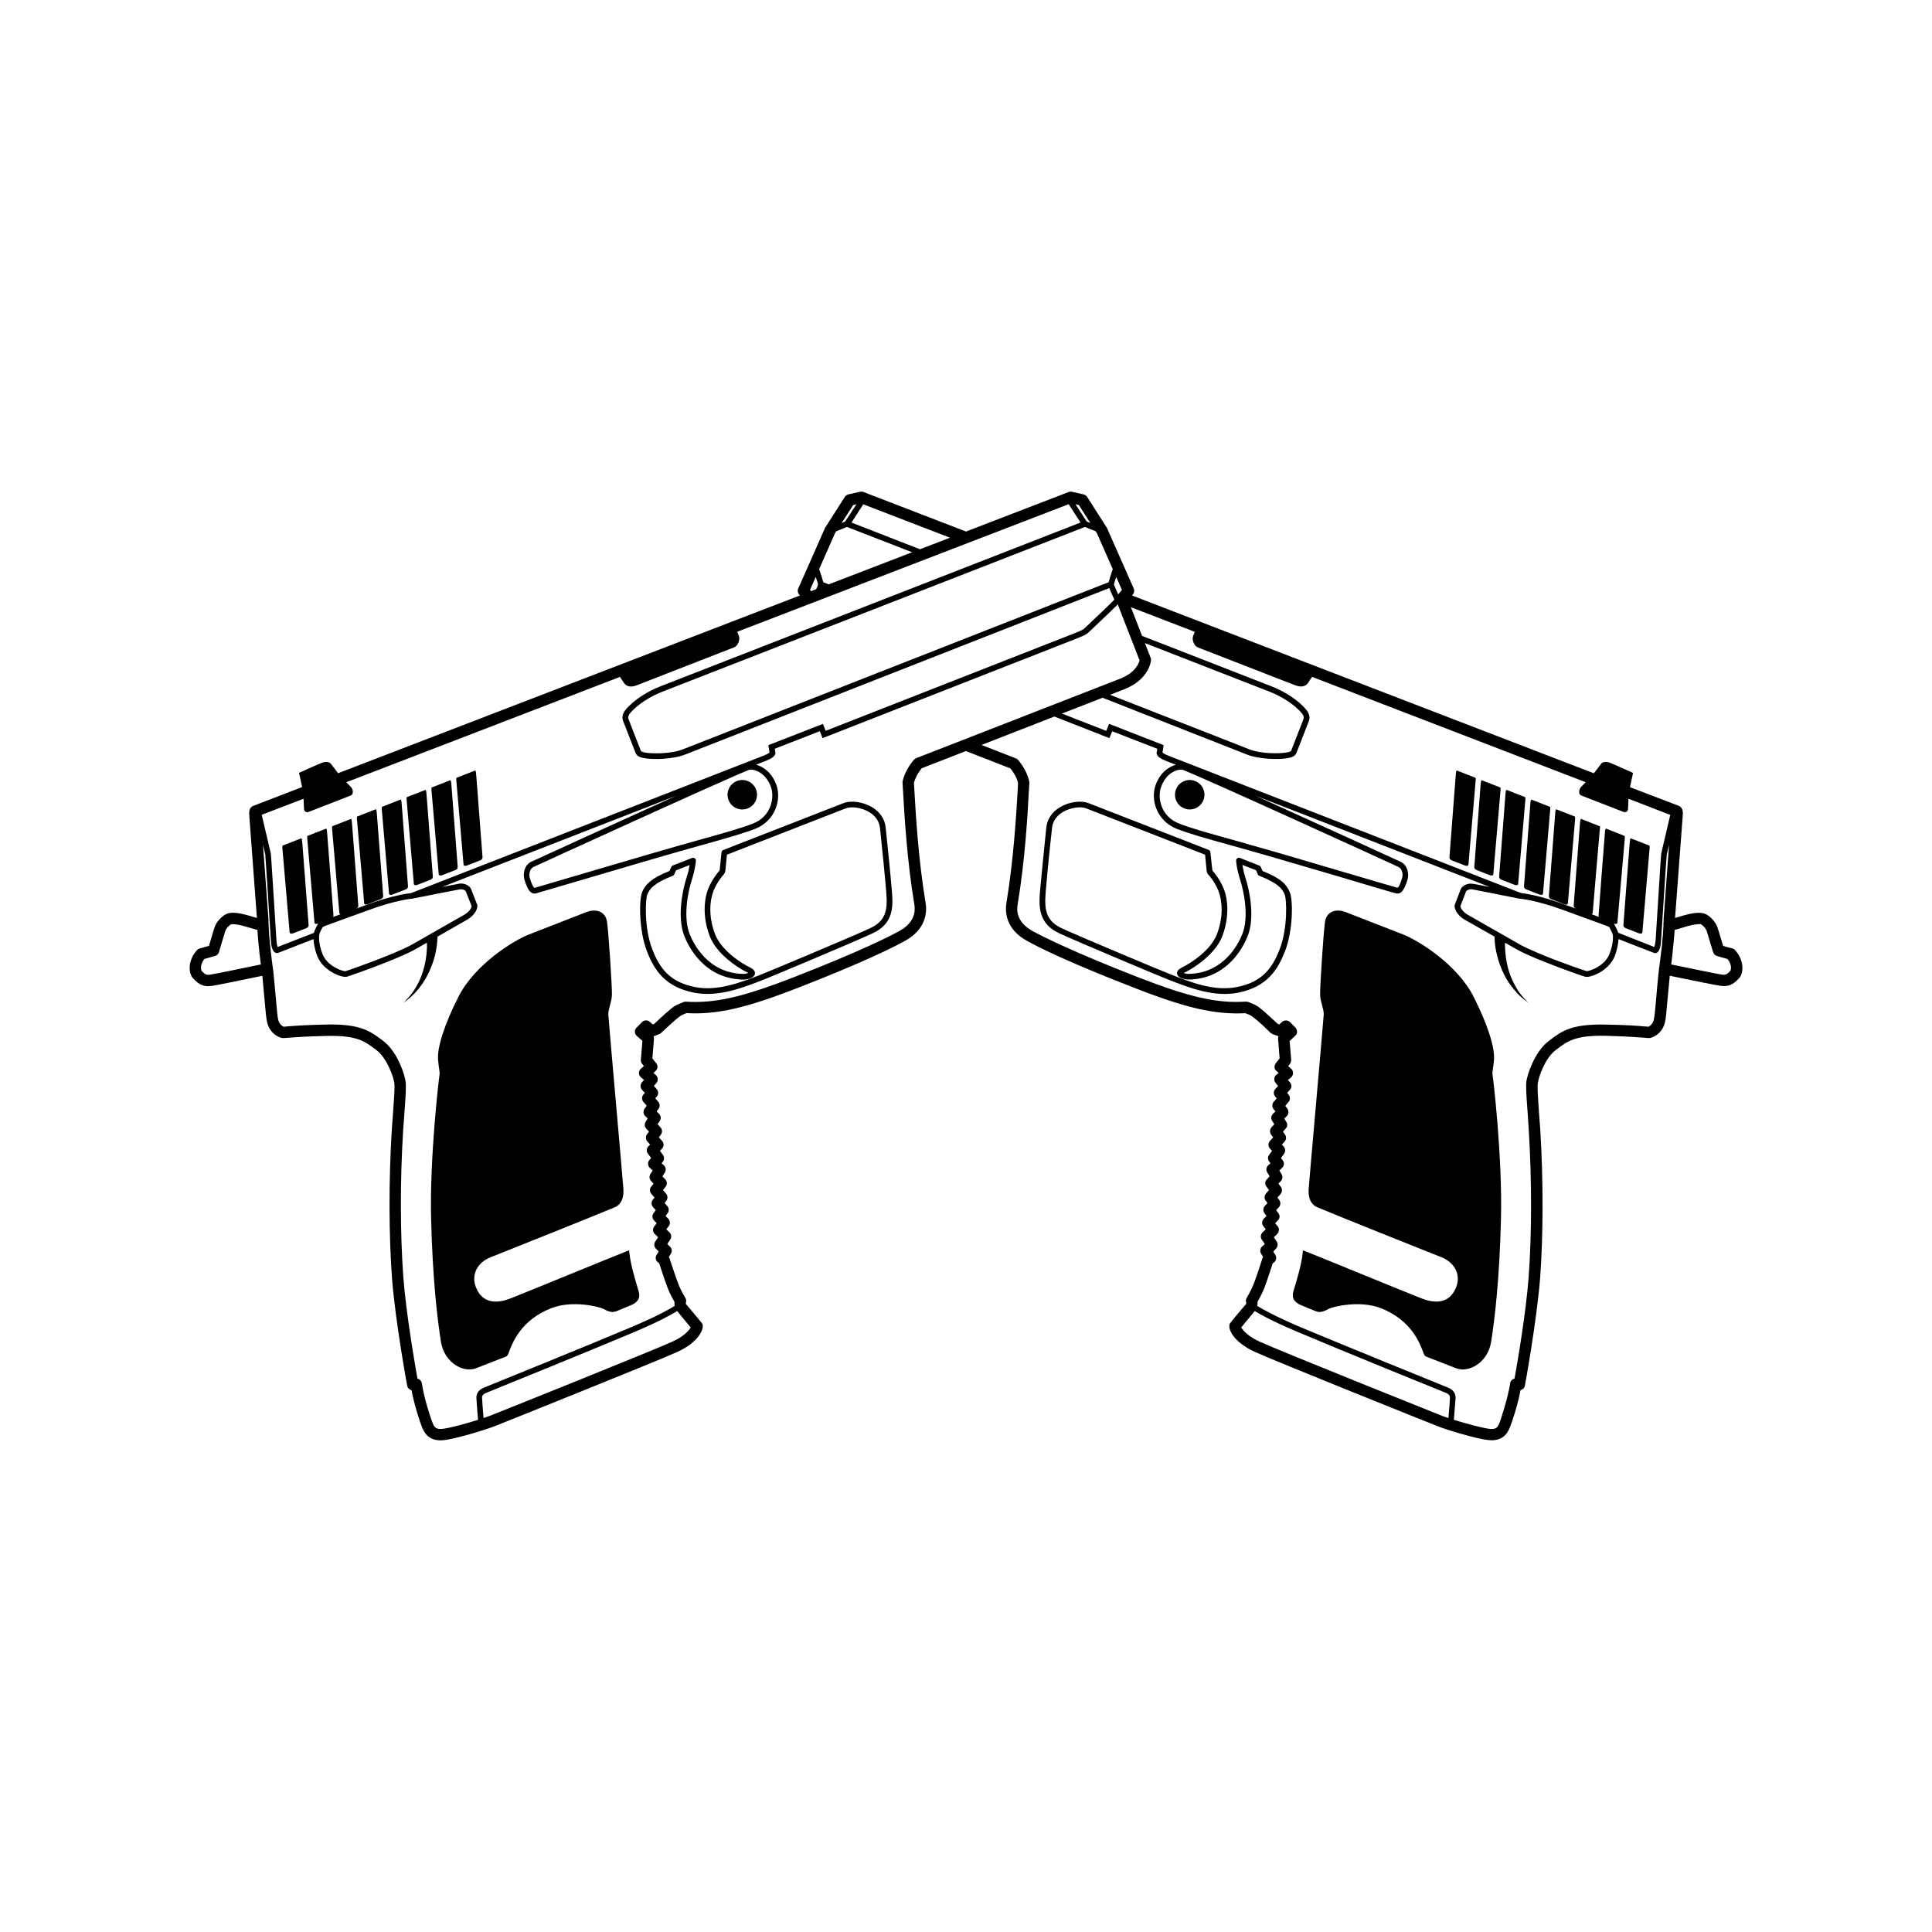 <?xml version="1.0" encoding="UTF-8"?>
<!-- Uploaded to: ICON Repo, www.iconrepo.com, Generator: ICON Repo Mixer Tools -->
<svg fill="#000000" width="800px" height="800px" version="1.1" viewBox="144 144 512 512" xmlns="http://www.w3.org/2000/svg">
 <g>
  <path d="m310.73 475.34-0.926 0.363c-1.996 0.777-8.297 3.356-14.965 6.078-6.606 2.699-13.438 5.488-15.57 6.32-3.164 1.234-7.32 1.711-9.16-3.008-1.273-3.266 0.352-6.523 3.945-7.926 4.008-1.562 27.992-11.18 32.934-13.258 0.918-0.395 2.422-1.543 2.215-4.816-0.078-1.227-0.844-9.93-1.727-20.004-0.938-10.645-1.996-22.711-2.266-26.246-0.035-0.684 0.195-1.543 0.441-2.453 0.227-0.844 0.461-1.711 0.512-2.559 0.109-1.746-0.926-17.328-1.305-19.617-0.188-1.125-0.738-1.977-1.598-2.465-1.039-0.59-2.445-0.59-3.965 0l-15.137 5.902c-4.012 1.562-14.27 7.867-18.621 16.414-3.699 7.254-5.734 13.543-5.445 16.82 0.098 1.098 0.211 1.906 0.301 2.512 0.082 0.582 0.148 1.039 0.113 1.227-0.172 0.852-2.668 21.934-2.258 38.469 0.395 15.727 1.629 26.305 2.59 32.402 0.43 2.812 1.969 5.172 4.223 6.477 1.715 0.992 3.594 1.211 5.152 0.602l7.867-3.066c0.41-0.16 0.543-0.504 0.852-1.336 0.855-2.285 3.129-8.363 11.164-11.496 5.637-2.195 12.75-0.367 13.773 0.176 1.309 0.695 2.262 1.113 3.519 0.621 0.965-0.375 4.246-1.77 4.312-1.801 1.566-0.855 2.019-1.926 1.52-3.578l-0.082-0.27c-0.5-1.641-2.027-6.629-2.305-9.492z"/>
  <path d="m378.7 363.21c-0.234-2.152-1.5-4.027-3.566-5.281-2.359-1.43-5.57-1.883-7.633-1.078l-31.824 12.406c-0.262 0.102-0.449 0.344-0.477 0.625l-0.469 4.684c-0.012 0.094-0.059 0.172-0.102 0.215-0.566 0.637-1.984 2.375-2.93 4.727-1.105 2.762-1.582 7.527 0.41 12.633 1.82 4.672 7.32 8.312 9.973 9.586 0.09 0.043 0.168 0.086 0.23 0.121-0.316 0.121-0.801 0.238-1.219 0.25-9.512-0.094-13.383-8.137-14.344-10.598-1.746-4.477-0.461-11.078 0.574-14.277 0.934-2.891 1.094-5.008 1.102-5.094 0.02-0.258-0.094-0.508-0.305-0.66-0.207-0.152-0.48-0.188-0.723-0.094l-5.09 1.984c-0.188 0.074-0.336 0.215-0.418 0.398l-0.465 1.059c-4.836 1.926-6.359 3.551-7.231 5.531-0.863 1.969-0.926 10.172 1.262 15.777 1.859 4.769 4.652 9.395 12.426 10.938 6.406 1.27 12.836-1.238 18.508-3.449 1.383-0.539 23.508-9.781 28.848-12.262 5.363-2.488 5.484-6.715 5.152-10.828-0.359-4.379-1.164-12.488-1.691-17.312zm-4.098 26.773c-5.324 2.473-27.383 11.688-28.762 12.223-5.481 2.137-11.691 4.559-17.668 3.375-6.668-1.32-9.344-4.953-11.312-10.004-2.16-5.543-1.871-13.297-1.285-14.625 0.602-1.367 1.613-2.871 6.691-4.848 0.188-0.074 0.336-0.215 0.418-0.398l0.465-1.055 3.613-1.406c-0.145 0.852-0.406 2.09-0.871 3.519-1.094 3.387-2.441 10.414-0.543 15.285 1.047 2.688 5.273 11.453 15.758 11.555 0.027 0 2.644-0.098 2.941-1.48 0.145-0.68-0.297-1.27-1.316-1.758-2.465-1.184-7.57-4.539-9.219-8.773-1.828-4.691-1.414-9.031-0.414-11.523 0.855-2.129 2.141-3.707 2.656-4.285 0.273-0.309 0.438-0.68 0.477-1.07l0.422-4.219 31.395-12.242c1.637-0.637 4.344-0.223 6.301 0.965 1.172 0.711 2.617 2.008 2.852 4.156 0.523 4.812 1.328 12.902 1.684 17.273 0.379 4.594-0.195 7.441-4.281 9.336z"/>
  <path d="m267.78 373.36c0.414-0.16 2.977-1.16 3.488-1.359s0.621-0.508 0.602-0.902c-0.02-0.391-1.641-21.348-1.668-21.758s-0.094-1.219-0.309-1.137c-0.215 0.082-4.859 1.895-4.859 1.895-0.098 0.039-0.148 0.211-0.117 0.578 0.031 0.367 1.898 22.008 1.926 22.418 0.023 0.414 0.527 0.426 0.938 0.266z"/>
  <path d="m261.2 375.93c0.414-0.16 2.973-1.16 3.488-1.359 0.512-0.199 0.621-0.508 0.602-0.898-0.02-0.391-1.641-21.348-1.668-21.758s-0.094-1.219-0.309-1.137c-0.215 0.082-4.859 1.895-4.859 1.895-0.098 0.039-0.148 0.211-0.117 0.578 0.031 0.367 1.898 22.008 1.926 22.418 0.023 0.41 0.523 0.422 0.938 0.262z"/>
  <path d="m254.61 378.49c0.414-0.16 2.977-1.16 3.488-1.359 0.512-0.199 0.621-0.508 0.602-0.898s-1.641-21.348-1.668-21.758c-0.027-0.41-0.094-1.219-0.309-1.137-0.215 0.082-4.859 1.895-4.859 1.895-0.098 0.039-0.148 0.211-0.117 0.578s1.898 22.008 1.926 22.418c0.023 0.41 0.523 0.426 0.938 0.262z"/>
  <path d="m248.03 381.06c0.414-0.16 2.973-1.16 3.488-1.359 0.512-0.199 0.621-0.508 0.602-0.902-0.02-0.391-1.641-21.348-1.668-21.758-0.027-0.41-0.094-1.219-0.309-1.137-0.215 0.082-4.859 1.895-4.859 1.895-0.098 0.039-0.148 0.211-0.117 0.578s1.898 22.008 1.926 22.418c0.023 0.414 0.523 0.43 0.938 0.266z"/>
  <path d="m241.45 383.63c0.414-0.16 2.977-1.16 3.488-1.359 0.512-0.199 0.621-0.508 0.602-0.902-0.02-0.391-1.641-21.348-1.668-21.758-0.027-0.41-0.094-1.219-0.309-1.137-0.215 0.082-4.859 1.895-4.859 1.895-0.098 0.039-0.148 0.211-0.117 0.578 0.031 0.371 1.898 22.008 1.926 22.418 0.023 0.41 0.523 0.426 0.938 0.266z"/>
  <path d="m221.69 391.33c0.414-0.16 2.973-1.16 3.488-1.359 0.512-0.199 0.621-0.508 0.602-0.898-0.02-0.391-1.641-21.348-1.668-21.758-0.027-0.41-0.094-1.219-0.309-1.137-0.215 0.082-4.859 1.895-4.859 1.895-0.098 0.039-0.148 0.211-0.117 0.578 0.031 0.367 1.898 22.008 1.926 22.418 0.023 0.41 0.523 0.422 0.938 0.262z"/>
  <path d="m342.13 358.25c2.008-0.781 3-3.043 2.219-5.055-0.781-2.008-3.043-3-5.055-2.219-2.008 0.781-3 3.047-2.219 5.055 0.785 2.008 3.047 3 5.055 2.219z"/>
  <path d="m603.07 395.33c-1.16-0.301-1.965-0.504-2.418-0.656-0.402-1.309-1.16-3.879-1.461-4.785-0.504-1.613-2.117-3.273-3.375-3.727-1.359-0.555-3.676-0.102-5.34 0.352-0.754 0.25-1.715 0.504-2.57 0.754 0.25-3.375 1.914-25.543 2.016-26.902 0.102-0.906 0.203-2.316-1.059-2.82l-12.898-4.938 0.805-3.777s-4.785-2.168-6.047-2.672c-1.258-0.504-2.168-0.102-2.367 0.203-0.152 0.203-1.16 1.512-1.965 2.57l-122.39-47.121 0.23-0.277c0.367-0.441 0.449-1.051 0.219-1.574l-7.098-16.055-5.242-8.215c-0.211-0.336-0.551-0.57-0.934-0.66l-3.09-0.703c-0.293-0.066-0.598-0.043-0.879 0.062l-27.203 10.473-27.23-10.496c-0.25-0.102-0.555-0.102-0.855-0.051l-3.125 0.707c-0.352 0.102-0.707 0.352-0.906 0.656l-5.238 8.211-7.106 16.07c-0.25 0.504-0.152 1.109 0.203 1.562l0.238 0.285-122.39 47.113c-0.785-1.031-1.789-2.348-1.934-2.543-0.242-0.324-1.113-0.707-2.371-0.219-1.254 0.488-6.043 2.66-6.043 2.66l0.816 3.769-12.941 4.981c-1.238 0.48-1.121 1.875-1.043 2.793 0.113 1.379 1.754 23.543 2.004 26.91-0.828-0.234-1.809-0.52-2.539-0.734-1.695-0.477-4-0.934-5.371-0.398-1.23 0.48-2.875 2.117-3.352 3.742-0.305 0.93-1.059 3.481-1.441 4.789-0.5 0.141-1.285 0.359-2.449 0.68-0.277 0.078-0.527 0.23-0.719 0.441-2.664 2.945-2.137 6.32-1.086 7.43 1.703 1.844 2.879 2.324 5.023 2.051 1.184-0.156 6.863-1.324 12.27-2.445l1.105-0.227c0.184 1.93 0.602 6.461 0.785 8.523 0.238 2.734 0.402 3.777 0.738 4.633 0.805 2.062 2.449 3.074 3.742 3.336 0.195 0.023 0.668 0.008 1.531-0.062 1.512-0.125 4.66-0.379 10.426-0.496 7.883-0.133 9.82 1.336 13.047 3.781 2.781 2.137 4.5 7.125 4.711 8.727 0.137 1.207-0.02 3.332-0.391 8.461l-0.289 3.996c-0.816 13.305-0.793 27.633 0.066 39.309 0.871 11.324 3.981 28.242 4.012 28.41 0.113 0.609 0.578 1.066 1.148 1.195 0.73 3.852 2.184 8.258 2.668 9.496 0.52 1.336 1.602 4.109 5.672 3.773 3.227-0.273 11.461-2.848 13.59-3.68 1.855-0.723 43.172-17.281 48.547-19.738 5.617-2.57 7.113-6.086 6.637-7.309-0.109-0.277-0.109-0.277-1.488-1.93-0.898-1.078-2.773-3.32-2.938-3.5-0.008-0.066 0.016-0.234 0.043-0.328 0.133-0.422 0.07-0.879-0.164-1.254-0.012-0.016-1.129-1.805-1.82-3.582-0.742-1.902-2.367-6.891-2.387-6.941-0.039-0.117-0.09-0.23-0.156-0.336l0.523-0.801c0.395-0.602 0.305-1.398-0.207-1.902l-0.727-0.711 0.777-1.16c0.406-0.609 0.32-1.426-0.215-1.93l-0.828-0.789 0.641-0.844c0.453-0.598 0.398-1.434-0.125-1.965l-0.715-0.727 0.547-0.746c0.422-0.574 0.383-1.363-0.09-1.895l-0.707-0.797 0.445-0.582c0.43-0.562 0.41-1.348-0.047-1.891l-0.824-0.977 0.684-0.859c0.473-0.594 0.43-1.445-0.098-1.988l-0.746-0.77 0.641-1.008c0.391-0.617 0.285-1.426-0.258-1.918l-0.602-0.551 0.293-0.348c0.453-0.535 0.477-1.309 0.062-1.871l-0.797-1.078 0.535-0.543c0.555-0.566 0.578-1.465 0.051-2.059l-0.859-0.961 0.535-0.727c0.426-0.578 0.383-1.379-0.102-1.906l-0.77-0.844 0.574-0.867c0.398-0.602 0.312-1.398-0.199-1.902l-0.629-0.621 0.504-0.699c0.41-0.566 0.375-1.344-0.086-1.871l-0.789-0.906 0.391-0.441c0.512-0.578 0.504-1.449-0.016-2.019l-0.75-0.816 0.668-0.77c0.266-0.305 0.398-0.703 0.367-1.105s-0.223-0.777-0.535-1.035l-0.629-0.531 0.574-0.5c0.613-0.535 0.695-1.457 0.184-2.086l-1.016-1.258 0.418-5.168c0.02-0.242-0.02-0.48-0.109-0.699 0.016-0.004 0.031-0.012 0.047-0.016l1.496-0.582c0.18-0.07 0.348-0.176 0.488-0.309 0 0 2.363-2.234 3.25-3 1.801-1.551 1.906-1.641 3.453-2.246 8.082 0.445 15.676-1.297 29.809-6.809 17.023-6.637 24.871-10.551 28.039-12.297 5.719-3.152 5.91-7.691 5.516-10.125-1.938-11.488-2.629-23.734-2.961-29.617l-0.129-2.156c0.422-1.746 1.578-3.293 2.055-3.879l11.715-4.566 11.75 4.582c0.504 0.555 1.664 2.117 2.066 3.879l-0.102 2.117c-0.352 5.894-1.059 18.137-2.973 29.625-0.402 2.469-0.203 7.004 5.492 10.125 3.176 1.762 11.035 5.691 28.062 12.293 14.105 5.543 21.715 7.254 29.773 6.852 1.562 0.605 1.664 0.656 3.477 2.215 0.906 0.754 3.223 3.023 3.223 3.023 0.152 0.102 0.352 0.203 0.504 0.301l1.512 0.555 0.051 0.051c-0.102 0.203-0.152 0.453-0.102 0.707l0.402 5.137-1.008 1.258c-0.504 0.656-0.453 1.562 0.152 2.066l0.605 0.504-0.656 0.555c-0.301 0.25-0.504 0.605-0.504 1.008-0.051 0.402 0.102 0.805 0.352 1.109l0.656 0.805-0.754 0.805c-0.504 0.555-0.504 1.41 0 2.016l0.402 0.453-0.805 0.906c-0.453 0.504-0.504 1.309-0.102 1.863l0.555 0.707-0.656 0.605c-0.504 0.504-0.605 1.309-0.203 1.914l0.555 0.855-0.754 0.855c-0.453 0.504-0.504 1.309-0.102 1.914l0.555 0.707-0.855 0.957c-0.555 0.605-0.504 1.512 0.051 2.066l0.504 0.555-0.754 1.059c-0.453 0.555-0.402 1.359 0.051 1.863l0.301 0.352-0.605 0.555c-0.555 0.504-0.656 1.309-0.25 1.914l0.605 1.008-0.707 0.805c-0.555 0.504-0.605 1.359-0.102 1.965l0.656 0.855-0.805 0.957c-0.453 0.555-0.504 1.359-0.051 1.914l0.453 0.605-0.707 0.754c-0.504 0.555-0.504 1.359-0.102 1.914l0.555 0.754-0.707 0.707c-0.555 0.555-0.605 1.359-0.152 1.965l0.656 0.855-0.855 0.812c-0.504 0.504-0.605 1.309-0.203 1.914l0.805 1.16-0.754 0.707c-0.504 0.504-0.605 1.309-0.203 1.914l0.504 0.805c-0.051 0.102-0.102 0.203-0.152 0.301 0 0.051-1.613 5.039-2.367 6.953-0.707 1.762-1.812 3.578-1.812 3.578-0.25 0.402-0.301 0.855-0.152 1.258 0 0.102 0.051 0.25 0 0.352-0.152 0.152-2.016 2.418-2.922 3.477-1.359 1.664-1.359 1.664-1.461 1.914-0.504 1.258 1.008 4.734 6.602 7.305 5.391 2.469 46.703 19.043 48.566 19.75 2.117 0.855 10.379 3.426 13.602 3.676 4.082 0.352 5.141-2.418 5.644-3.777 0.504-1.211 1.965-5.644 2.672-9.473 0.605-0.152 1.059-0.605 1.16-1.211 0.051-0.152 3.125-17.078 4.031-28.414 0.855-11.688 0.855-25.996 0.051-39.297l-0.301-3.981c-0.352-5.141-0.504-7.254-0.352-8.465 0.203-1.613 1.914-6.602 4.688-8.715 3.223-2.469 5.188-3.93 13.047-3.828 5.793 0.152 8.918 0.402 10.43 0.504 0.855 0.102 1.309 0.102 1.512 0.102 1.309-0.301 2.973-1.309 3.777-3.375 0.301-0.855 0.504-1.863 0.707-4.637 0.203-2.066 0.605-6.551 0.805-8.516l1.109 0.25c5.391 1.109 11.082 2.266 12.242 2.418 2.168 0.301 3.324-0.203 5.039-2.016 1.059-1.109 1.562-4.484-1.109-7.457-0.156-0.191-0.41-0.344-0.711-0.445zm-163.27-98.453 1.52 3.445-0.992 1.195c-0.102-0.238-0.203-0.473-0.348-0.797-0.297-0.672-0.746-1.684-0.789-1.805 0.027-0.195 0.277-1.008 0.609-2.039zm-5.094-11.551 4.184 9.488c-0.473 1.41-0.898 2.742-1.086 3.477-6.633 2.606-109.37 42.941-112.74 44.258-3.555 1.387-8.477 1.113-9.602 0.961-1.496-0.199-1.594-0.449-1.637-0.559l-3.285-8.43c-0.113-0.285-0.156-0.68 0.328-1.375 2.211-2.676 5.863-4.746 8.543-5.789l112.12-43.715c0.449 0.207 1.266 0.543 2.828 1.145zm-4.801-7.496 3.062 4.781c-0.441-0.18-0.816-0.336-0.984-0.414-0.348-0.504-1.699-2.59-2.977-4.57zm-57.133-0.188 22.98 8.855-7.949 3.062-18.156-7.078c0.457-0.711 1.363-2.121 3.125-4.84zm-2.668 0.199 0.855-0.203c-1.258 1.965-2.621 4.031-2.973 4.535-0.152 0.102-0.504 0.254-0.957 0.453zm-4.836 7.508 0.352-0.555c1.562-0.605 2.367-0.957 2.82-1.16l17.281 6.723-22.094 8.504c-0.648-0.258-1.145-0.457-1.438-0.562-0.203-0.754-0.605-2.066-1.109-3.477zm-5.09 11.539c0.352 1.008 0.605 1.812 0.605 2.016 0 0.113-0.246 0.688-0.496 1.246l-1.328 0.512-0.289-0.348zm-162.77 104.39v-0.004l0.004 0.004h-0.004zm14.383-1.41c-3.238 0.672-10.82 2.246-12.043 2.41-0.965 0.121-1.242 0.156-2.356-1.039-0.094-0.242-0.477-1.516 0.773-3.109 2.188-0.598 2.856-0.805 2.856-0.805 0.512-0.152 0.867-0.531 1.012-1.02 0 0 1.234-4.238 1.66-5.535 0.242-0.824 1.23-1.695 1.562-1.82 0.207-0.066 1.289-0.121 3.453 0.488 1.695 0.492 2.785 0.809 3.504 1.004 0.055 0.941 0.141 1.98 0.238 3.062 0.016 0.156 0.027 0.309 0.043 0.465 0.164 1.738 0.371 3.613 0.633 5.625zm1.562-39.934 11.094-4.269c0.043 1.031 0.094 2.258 0.117 2.688 0.039 0.785 0.703 1.02 1.23 0.812s10.312-4.019 11.137-4.344c0.828-0.32 0.598-1.488 0.293-1.98-0.152-0.246-0.832-0.922-1.465-1.531l72.535-27.922c0.375 0.566 0.777 1.172 0.977 1.48 0.438 0.668 1.379 1.555 3.461 0.746 2.082-0.812 24.754-9.652 25.812-10.062 1.059-0.414 1.637-2.047 1.266-3.008-0.129-0.332-0.285-0.73-0.438-1.117l87.836-33.812c1.762 2.738 2.672 4.133 3.152 4.859l-111.5 43.473c-2.856 1.113-6.762 3.336-9.191 6.281-0.711 1.012-0.887 1.941-0.535 2.836l3.285 8.43c0.387 0.988 1.375 1.309 2.844 1.504 1.859 0.25 6.84 0.316 10.348-1.051 3.328-1.297 103.05-40.453 112.36-44.105 0.141 0.355 0.332 0.805 0.633 1.484 0.238 0.539 0.582 1.316 0.707 1.578-0.797 0.895-4.32 4.215-6.082 5.875-0.883 0.832-1.551 1.461-1.727 1.641-0.523 0.531-1.137 0.777-4.738 2.184-3.414 1.332-57.164 22.406-63.953 25.07l-0.719-1.84-14.457 5.637 0.078 0.59s0.121 0.887 0.215 1.371c-0.152 0.137-0.598 0.445-1.777 0.906l-93.234 36.352c-0.746 0.07-4.875 0.559-11.66 3.062-1.008 0.371-1.93 0.707-2.844 1.039 0.434-0.199 0.559-0.484 0.539-0.855-0.02-0.391-1.641-21.348-1.668-21.758s-0.094-1.219-0.309-1.137-4.859 1.895-4.859 1.895c-0.098 0.039-0.148 0.211-0.117 0.578 0.031 0.367 1.898 22.008 1.926 22.418 0.012 0.215 0.164 0.316 0.359 0.344-0.773 0.277-1.434 0.516-2.016 0.727 0.082-0.148 0.105-0.312 0.098-0.5-0.02-0.391-1.641-21.348-1.668-21.758-0.027-0.41-0.094-1.219-0.309-1.137-0.215 0.082-4.859 1.895-4.859 1.895-0.098 0.039-0.148 0.211-0.117 0.578 0.031 0.367 1.898 22.008 1.926 22.418 0.027 0.41 0.527 0.422 0.941 0.262 0.004 0 0.016-0.008 0.023-0.008-0.023 0.039-0.043 0.078-0.062 0.121-0.027 0.062-0.086 0.164-0.156 0.297-0.273 0.512-0.699 1.301-0.898 2.047l-9.613 3.746c-0.109-0.285-0.25-0.848-0.312-1.801-1.43-22.855-1.477-22.984-1.52-23.078-0.09-0.324-1.375-5.816-2.383-10.148zm134.89-7.578c1.145 2.934 0.16 8-4.668 9.883-3.144 1.227-7.34 2.402-13.684 4.18-3.715 1.039-8.18 2.289-13.637 3.887-9.352 2.734-18.754 5.508-24.613 7.234-3.445 1.016-5.664 1.668-5.918 1.742-0.305 0.086-0.828-0.957-1.352-2.68-0.258-1.02 0.086-2.406 1.004-2.848 0.383-0.184 50.852-23.285 57.043-25.699 0.992-0.391 4.281 0.348 5.824 4.301zm-95.008 29.805c3.324-0.66 12.09-2.402 12.742-2.496 0.551-0.078 1.332 0.223 1.465 0.562l1.547 3.926c0 0.176-0.355 1.34-1.941 2.254-1.887 1.086-13.594 7.773-14.293 8.148-0.102 0.055-2.512 1.328-7.481 3.266-4.332 1.688-9.094 3.394-9.742 3.559-0.703 0.055-4.805-1.312-6.059-4.531-1.141-2.926-0.898-4.894-0.891-4.965l0.004-0.047c0.062-0.566 0.57-1.512 0.816-1.965 0.043-0.078 0.078-0.145 0.113-0.207 0.578-0.297 2.863-1.117 5.484-2.055 1.906-0.684 4.199-1.508 6.773-2.457 7.144-2.637 11.328-2.981 11.367-2.981l0.055-0.02c0.016 0 0.027 0.012 0.039 0.008zm73.113 112.79c0.262 0.316 0.5 0.602 0.695 0.832-0.43 0.754-1.637 2.293-4.785 3.734-5.34 2.441-46.539 18.949-48.387 19.672-0.398 0.156-1.023 0.371-1.723 0.605-0.152-1.855-0.379-4.641-0.402-5.367-0.012-0.402 0.098-0.914 1.09-1.301 0.84-0.328 29.207-11.863 39.137-16.066 6.457-2.734 9.859-4.609 11.5-5.625 0.445 0.586 1.266 1.59 2.875 3.516zm60.461-150.03c-0.215 0.082-0.406 0.215-0.562 0.383-0.098 0.105-2.379 2.613-3.035 5.734-0.027 0.133-0.039 0.27-0.027 0.406l0.141 2.356c0.336 5.938 1.031 18.297 2.996 29.941 0.328 2.004-0.102 4.844-3.996 6.992-2.496 1.375-10.188 5.309-27.676 12.129-13.867 5.406-21.148 7.066-28.859 6.59-0.219-0.016-0.438 0.02-0.641 0.102-2.258 0.879-2.387 0.961-4.629 2.887-0.754 0.648-2.527 2.312-3.141 2.891l-0.379 0.148-0.809-0.699c-0.602-0.523-1.508-0.484-2.059 0.082l-1.449 1.473c-0.289 0.297-0.445 0.695-0.434 1.109 0.016 0.414 0.199 0.805 0.508 1.078l1.488 1.316-0.406 5.019c-0.031 0.387 0.086 0.77 0.332 1.07l0.477 0.59-0.805 0.699c-0.332 0.289-0.523 0.711-0.52 1.148 0.004 0.441 0.199 0.859 0.539 1.141l0.809 0.68-0.543 0.629c-0.504 0.578-0.492 1.441 0.027 2.008l0.738 0.805-0.367 0.414c-0.504 0.566-0.508 1.418-0.012 1.988l0.871 1.004-0.562 0.777c-0.434 0.602-0.367 1.434 0.164 1.953l0.668 0.66-0.539 0.816c-0.383 0.574-0.32 1.336 0.145 1.848l0.727 0.797-0.523 0.715c-0.422 0.574-0.383 1.363 0.09 1.895l0.73 0.82-0.445 0.457c-0.52 0.527-0.578 1.355-0.137 1.953l0.852 1.152-0.461 0.543c-0.523 0.617-0.465 1.539 0.133 2.086l0.738 0.68-0.598 0.945c-0.371 0.586-0.293 1.355 0.191 1.855l0.648 0.672-0.629 0.793c-0.449 0.562-0.434 1.363 0.031 1.914l0.84 0.992-0.465 0.609c-0.438 0.574-0.41 1.379 0.07 1.918l0.727 0.812-0.582 0.793c-0.438 0.594-0.379 1.418 0.137 1.945l0.699 0.715-0.664 0.883c-0.465 0.613-0.395 1.473 0.164 2.004l0.883 0.84-0.766 1.145c-0.402 0.602-0.32 1.406 0.195 1.918l0.734 0.719-0.559 0.855c-0.43 0.656-0.281 1.535 0.34 2.016l0.328 0.254c0.422 1.285 1.652 5 2.297 6.66 0.562 1.438 1.332 2.832 1.762 3.566-0.039 0.309-0.016 0.68 0.055 1.059-1.484 0.93-4.801 2.797-11.41 5.598-9.922 4.199-38.258 15.727-39.094 16.051-1.746 0.68-2.078 1.875-2.047 2.754 0.027 0.812 0.281 3.953 0.434 5.793-3.234 1.016-7.637 2.242-9.547 2.402-1.828 0.148-2.121-0.609-2.613-1.867-0.438-1.121-2.16-6.312-2.723-10.191-0.09-0.641-0.574-1.129-1.172-1.258-0.742-4.168-3.016-17.438-3.734-26.785-0.852-11.543-0.875-25.723-0.066-38.883l0.289-3.977c0.398-5.484 0.547-7.539 0.375-9.051-0.246-1.855-2.09-7.848-5.898-10.77-3.473-2.633-5.981-4.535-14.91-4.383-5.859 0.121-9.07 0.383-10.609 0.508-0.516 0.039-0.828 0.078-0.809 0.094-0.008 0-0.926-0.211-1.414-1.457-0.203-0.52-0.344-1.512-0.543-3.801-0.227-2.578-0.824-9.039-0.898-9.605-0.004-0.047-0.016-0.105-0.027-0.164-0.129-0.91-0.242-1.766-0.344-2.578-0.023-0.176-0.039-0.328-0.059-0.5-0.074-0.609-0.148-1.207-0.211-1.762-0.027-0.238-0.051-0.453-0.074-0.684-0.051-0.461-0.098-0.918-0.141-1.336-0.023-0.223-0.039-0.422-0.059-0.633-0.035-0.391-0.07-0.773-0.102-1.129-0.016-0.191-0.031-0.371-0.043-0.551-0.027-0.34-0.051-0.668-0.07-0.973-0.012-0.156-0.02-0.305-0.027-0.453-0.016-0.293-0.035-0.57-0.047-0.828-0.008-0.129-0.012-0.254-0.016-0.371-0.012-0.223-0.02-0.434-0.023-0.629-0.004-0.148-0.012-0.297-0.012-0.43-0.004-0.094-0.004-0.18-0.004-0.266s0-0.168-0.004-0.27v-0.008-0.07s-0.855-11.582-1.461-19.734c0.527 2.238 0.609 2.547 0.613 2.547 0.082 0.738 0.926 14.02 1.477 22.824 0.113 1.715 0.473 2.777 1.074 3.16 0.281 0.18 0.609 0.215 0.91 0.098l9.328-3.637c0.039 1.012 0.246 2.578 1.008 4.527 1.539 3.953 6.543 5.766 7.789 5.453 0.824-0.207 5.805-2.004 9.965-3.625 4.035-1.574 6.703-2.84 7.641-3.34 0.246-0.133 1.727-0.969 3.644-2.062 0.047 0.922 0.008 1.875-0.113 3.066-0.164 1.574-0.492 3.141-0.98 4.664-0.473 1.531-1.152 3.004-2.012 4.383-0.816 1.414-1.926 2.633-3.082 3.82 1.316-0.992 2.633-2.059 3.691-3.375 1.098-1.281 2.047-2.715 2.797-4.254 0.766-1.531 1.375-3.152 1.809-4.828 0.367-1.461 0.664-3.285 0.691-5.074 3.332-1.898 6.894-3.938 7.887-4.512 2.113-1.219 2.949-3.148 2.621-3.996l-1.574-4.039c-0.43-1.102-1.941-1.668-3.082-1.508-0.324 0.047-2.309 0.43-4.617 0.883l62.078-24.18c-16.707 7.531-38.25 17.395-38.5 17.516-1.656 0.797-2.223 2.949-1.805 4.609 0.797 2.633 1.613 4.172 3.207 3.727 0.254-0.07 2.484-0.727 5.941-1.746 5.856-1.727 15.254-4.496 24.609-7.231 5.453-1.594 9.91-2.844 13.621-3.883 6.387-1.789 10.609-2.973 13.824-4.227 5.262-2.051 7.106-7.777 5.523-11.836-1.219-3.133-3.434-4.66-5.312-5.152l2.367-0.922c1.52-0.594 3.035-1.352 2.734-2.473-0.039-0.145-0.094-0.504-0.141-0.824l11.945-4.656 0.719 1.844 0.703-0.277s61.012-23.922 64.656-25.344c3.809-1.484 4.496-1.754 5.262-2.523 0.172-0.176 0.828-0.789 1.691-1.605 3.562-3.359 5.176-4.91 5.918-5.699l5.785 14.836c-0.211 0.848-1.156 3.301-5.16 4.859zm62.117-26.613-1.516-3.887 33.18 12.938c2.672 1.059 6.348 3.125 8.516 5.793 0.504 0.707 0.453 1.059 0.352 1.359l-3.273 8.414c-0.051 0.102-0.152 0.352-1.664 0.555-1.109 0.152-6.047 0.453-9.57-0.957-1.262-0.484-17.219-6.773-36.762-14.395l3.715-1.449c6.644-2.59 7.109-7.496 7.125-7.703 0.016-0.227-0.02-0.457-0.102-0.668zm78.922 201.5c-0.707-0.25-1.309-0.453-1.715-0.605-1.863-0.754-43.074-17.23-48.418-19.699-3.125-1.461-4.332-2.973-4.785-3.727 0.203-0.25 0.453-0.504 0.707-0.855 1.613-1.914 2.418-2.922 2.871-3.477 1.664 1.008 5.039 2.871 11.539 5.594 9.926 4.231 38.289 15.77 39.094 16.07 1.008 0.402 1.109 0.906 1.109 1.309 0 0.707-0.25 3.527-0.402 5.391zm57.031-132.2v0.605c0 0.152-0.051 0.301-0.051 0.453v0.957c-0.051 0.301-0.051 0.555-0.051 0.855-0.051 0.152-0.051 0.301-0.051 0.453 0 0.301-0.051 0.656-0.051 0.957-0.051 0.203-0.051 0.352-0.051 0.555-0.051 0.352-0.102 0.754-0.102 1.16-0.051 0.203-0.051 0.402-0.051 0.605-0.051 0.402-0.102 0.906-0.152 1.359-0.051 0.203-0.051 0.402-0.102 0.656-0.051 0.555-0.102 1.16-0.203 1.762 0 0.203-0.051 0.352-0.051 0.504-0.102 0.805-0.203 1.664-0.352 2.57v0.203c-0.102 0.555-0.707 7.004-0.906 9.574-0.203 2.316-0.352 3.273-0.555 3.828-0.504 1.211-1.41 1.461-1.41 1.461 0-0.051-0.301-0.102-0.805-0.102-1.562-0.152-4.734-0.402-10.629-0.504-8.918-0.152-11.438 1.715-14.914 4.383-3.777 2.922-5.644 8.918-5.894 10.73-0.152 1.512 0 3.578 0.402 9.07l0.25 3.981c0.805 13.148 0.805 27.355-0.051 38.895-0.707 9.32-2.973 22.621-3.727 26.754-0.605 0.152-1.109 0.656-1.16 1.258-0.605 3.879-2.316 9.07-2.723 10.227-0.504 1.258-0.805 2.016-2.621 1.863-1.914-0.203-6.348-1.41-9.574-2.418 0.152-1.863 0.402-4.988 0.453-5.793 0-0.906-0.301-2.066-2.066-2.769-0.805-0.301-29.172-11.84-39.094-16.02-6.602-2.82-9.926-4.684-11.387-5.594 0.051-0.402 0.102-0.754 0.051-1.059 0.402-0.754 1.211-2.168 1.762-3.578 0.656-1.664 1.863-5.391 2.266-6.648l0.352-0.25c0.605-0.504 0.754-1.359 0.352-2.016l-0.555-0.855 0.707-0.754c0.504-0.504 0.605-1.309 0.203-1.914l-0.754-1.109 0.855-0.855c0.555-0.555 0.656-1.41 0.203-2.016l-0.707-0.855 0.707-0.754c0.555-0.504 0.605-1.309 0.152-1.914l-0.605-0.805 0.754-0.805c0.453-0.555 0.504-1.359 0.051-1.914l-0.453-0.605 0.855-1.008c0.453-0.555 0.453-1.359 0-1.914l-0.605-0.805 0.656-0.656c0.453-0.504 0.555-1.258 0.152-1.863l-0.555-0.957 0.707-0.656c0.605-0.555 0.656-1.461 0.152-2.066l-0.453-0.555 0.855-1.16c0.402-0.605 0.352-1.41-0.152-1.965l-0.453-0.453 0.754-0.805c0.453-0.555 0.504-1.309 0.051-1.914l-0.504-0.707 0.707-0.805c0.504-0.504 0.555-1.258 0.152-1.812l-0.504-0.855 0.656-0.656c0.504-0.504 0.605-1.359 0.152-1.965l-0.555-0.754 0.855-1.008c0.504-0.555 0.504-1.41 0-1.965l-0.352-0.453 0.707-0.805c0.555-0.555 0.555-1.41 0.051-1.965l-0.555-0.656 0.805-0.656c0.352-0.301 0.555-0.707 0.555-1.16 0-0.453-0.203-0.855-0.504-1.16l-0.805-0.707 0.453-0.555c0.25-0.301 0.352-0.707 0.352-1.109l-0.402-4.988 1.461-1.359c0.301-0.254 0.504-0.656 0.504-1.059 0-0.402-0.152-0.805-0.402-1.109l-1.461-1.461c-0.555-0.555-1.461-0.605-2.066-0.102l-0.805 0.707-0.402-0.152c-0.605-0.555-2.367-2.215-3.125-2.871-2.266-1.965-2.367-2.016-4.637-2.922-0.203-0.051-0.402-0.102-0.656-0.102-7.707 0.504-14.965-1.16-28.816-6.551-17.531-6.852-25.191-10.781-27.711-12.141-3.879-2.168-4.332-4.988-3.981-7.004 1.965-11.637 2.672-23.98 2.973-29.926l0.152-2.367c0-0.152 0-0.25-0.051-0.402-0.656-3.125-2.922-5.644-3.023-5.742-0.152-0.152-0.352-0.301-0.555-0.352l-9.055-3.535 19.312-7.531c8.102 3.195 13.922 5.473 13.922 5.473l0.656 0.25 0.754-1.812 11.941 4.637c-0.051 0.352-0.102 0.707-0.152 0.855-0.301 1.109 1.211 1.863 2.719 2.469l2.367 0.906c-1.863 0.504-4.082 2.016-5.289 5.137-1.613 4.082 0.25 9.773 5.492 11.84 3.223 1.258 7.457 2.469 13.855 4.231 3.68 1.059 8.16 2.266 13.602 3.879 9.371 2.719 18.742 5.492 24.637 7.254 3.426 1.008 5.644 1.664 5.894 1.715 1.613 0.453 2.418-1.109 3.223-3.727 0.402-1.664-0.152-3.777-1.812-4.586-0.254-0.152-21.766-9.977-38.492-17.531l62.07 24.184c-2.316-0.453-4.281-0.855-4.586-0.855-1.16-0.203-2.672 0.402-3.125 1.461l-1.562 4.082c-0.301 0.805 0.504 2.769 2.621 3.981 1.008 0.555 4.586 2.621 7.91 4.484 0 1.812 0.301 3.629 0.707 5.09 0.402 1.664 1.008 3.324 1.762 4.836 0.754 1.562 1.715 2.973 2.82 4.231 1.059 1.359 2.367 2.418 3.676 3.375-1.16-1.16-2.266-2.367-3.074-3.777-0.855-1.41-1.512-2.871-2.016-4.383-0.504-1.562-0.805-3.125-0.957-4.684-0.152-1.211-0.152-2.168-0.152-3.074 1.965 1.109 3.426 1.965 3.676 2.066 0.906 0.504 3.578 1.762 7.609 3.324 4.184 1.664 9.168 3.426 9.977 3.629 1.258 0.352 6.246-1.461 7.809-5.441 0.754-1.965 0.957-3.527 1.008-4.535l9.32 3.629c0.301 0.152 0.605 0.102 0.906-0.051 0.605-0.402 0.957-1.461 1.059-3.176 0.555-8.816 1.41-22.117 1.512-22.824 0 0 0.051-0.301 0.605-2.57-0.586 8.152-1.441 19.738-1.441 19.738zm-127.31-39.551c6.195 2.418 56.68 25.492 57.031 25.695 0.957 0.453 1.258 1.812 1.008 2.82-0.504 1.711-1.008 2.769-1.359 2.672-0.25-0.051-2.469-0.707-5.894-1.711-5.844-1.715-15.266-4.484-24.637-7.254-5.441-1.562-9.875-2.82-13.602-3.879-6.348-1.762-10.531-2.922-13.703-4.184-4.836-1.863-5.793-6.953-4.637-9.875 1.512-3.93 4.785-4.688 5.793-4.285zm112.95 48.77c-1.258 3.223-5.34 4.586-6.047 4.535-0.656-0.152-5.441-1.863-9.773-3.527-4.938-1.965-7.356-3.223-7.457-3.273-0.707-0.402-12.395-7.055-14.309-8.16-1.562-0.906-1.914-2.066-1.914-2.266l1.512-3.93c0.152-0.301 0.957-0.605 1.461-0.555 0.656 0.102 9.422 1.863 12.746 2.519h0.051 0.051c0.051 0 4.231 0.352 11.387 2.973 2.57 0.957 4.836 1.762 6.75 2.469 2.621 0.957 4.938 1.762 5.492 2.066 0.051 0.051 0.102 0.102 0.102 0.203 0.25 0.453 0.754 1.41 0.855 1.965v0.051c0 0.043 0.254 2.008-0.906 4.93zm13.754-26.75c-0.051 0.102-0.102 0.203-1.512 23.074-0.102 0.957-0.25 1.512-0.352 1.812l-9.57-3.777c-0.203-0.707-0.656-1.512-0.906-2.016-0.102-0.152-0.152-0.254-0.152-0.301-0.051-0.051-0.051-0.051-0.051-0.102 0.402 0.152 0.906 0.102 0.906-0.301 0.051-0.402 1.914-22.016 1.965-22.418 0-0.352-0.051-0.504-0.152-0.555 0 0-4.637-1.812-4.836-1.914-0.203 0-0.301 0.754-0.301 1.16-0.051 0.402-1.664 21.363-1.664 21.766-0.051 0.152 0 0.352 0.102 0.504-0.605-0.254-1.258-0.453-2.016-0.754 0.203 0 0.352-0.102 0.352-0.352 0-0.402 1.863-22.016 1.914-22.418 0.051-0.352 0-0.504-0.102-0.555 0 0-4.684-1.812-4.887-1.914-0.203 0-0.25 0.754-0.301 1.16 0 0.402-1.664 21.363-1.664 21.766 0 0.352 0.102 0.656 0.555 0.855-0.906-0.352-1.863-0.707-2.871-1.059-6.801-2.519-10.883-2.973-11.637-3.074l-93.254-36.324c-1.16-0.453-1.613-0.754-1.762-0.906 0.102-0.504 0.203-1.359 0.203-1.359l0.102-0.605-14.461-5.644-0.754 1.863c-1.648-0.625-6.012-2.352-11.734-4.586l10.766-4.199c20.203 7.961 36.887 14.496 38.195 15.031 3.477 1.359 8.465 1.309 10.328 1.059 1.461-0.203 2.469-0.504 2.871-1.512l3.273-8.414c0.352-0.906 0.152-1.812-0.555-2.82-2.418-2.973-6.348-5.188-9.168-6.297l-34.48-13.438-2.965-7.602 16.938 6.527c-0.152 0.352-0.301 0.754-0.453 1.109-0.352 0.957 0.203 2.57 1.258 3.023 1.059 0.402 23.73 9.219 25.797 10.027 2.117 0.805 3.023-0.051 3.477-0.707 0.203-0.352 0.605-0.957 1.008-1.512l72.5 27.91c-0.605 0.605-1.309 1.309-1.461 1.562-0.301 0.504-0.504 1.664 0.301 1.965 0.805 0.301 10.629 4.133 11.133 4.332 0.555 0.203 1.211 0 1.258-0.805 0-0.402 0.051-1.664 0.102-2.672l11.082 4.281c-1.004 4.328-2.312 9.816-2.363 10.121zm18.34 31.133c-1.109 1.211-1.41 1.16-2.367 1.059-1.211-0.152-8.816-1.762-12.043-2.418l-1.309-0.25c0.25-2.016 0.453-3.93 0.605-5.644 0-0.152 0.051-0.301 0.051-0.453 0.102-1.109 0.203-2.117 0.25-3.074 0.707-0.203 1.812-0.504 3.477-1.008 2.168-0.605 3.273-0.555 3.477-0.504 0.301 0.152 1.309 1.008 1.562 1.863 0.402 1.258 1.664 5.492 1.664 5.492 0.152 0.504 0.504 0.906 1.008 1.059 0 0 0.656 0.203 2.82 0.805 1.258 1.562 0.906 2.824 0.805 3.074z"/>
  <path d="m539.62 427.4c0.09-0.605 0.203-1.414 0.301-2.512 0.289-3.277-1.75-9.562-5.445-16.82-4.352-8.547-14.609-14.848-18.621-16.414l-15.137-5.902c-1.516-0.59-2.926-0.594-3.965 0-0.855 0.488-1.41 1.34-1.598 2.465-0.379 2.289-1.418 17.871-1.305 19.617 0.055 0.848 0.285 1.719 0.512 2.559 0.246 0.91 0.477 1.77 0.441 2.453-0.27 3.535-1.332 15.598-2.266 26.246-0.887 10.078-1.648 18.777-1.727 20.004-0.207 3.273 1.301 4.422 2.215 4.816 4.938 2.078 28.926 11.695 32.934 13.258 3.594 1.402 5.219 4.66 3.945 7.926-1.84 4.719-5.996 4.238-9.16 3.008-2.133-0.832-8.965-3.625-15.57-6.32-6.668-2.723-12.969-5.301-14.965-6.078l-0.926-0.363-0.098 0.992c-0.277 2.867-1.805 7.856-2.305 9.492l-0.082 0.27c-0.504 1.652-0.047 2.723 1.52 3.578 0.066 0.031 3.348 1.426 4.312 1.801 1.258 0.492 2.211 0.07 3.519-0.621 1.023-0.543 8.137-2.371 13.773-0.176 8.035 3.133 10.309 9.207 11.164 11.496 0.312 0.832 0.441 1.176 0.852 1.336l7.867 3.066c1.559 0.609 3.438 0.391 5.152-0.602 2.254-1.301 3.793-3.66 4.223-6.477 0.965-6.102 2.199-16.676 2.59-32.402 0.41-16.535-2.082-37.621-2.258-38.469-0.043-0.188 0.023-0.645 0.105-1.227z"/>
  <path d="m478.58 374.83-0.453-1.059c-0.102-0.203-0.254-0.352-0.453-0.402l-5.09-2.016c-0.203-0.051-0.504-0.051-0.707 0.102s-0.301 0.402-0.301 0.656c0 0.102 0.152 2.215 1.109 5.141 1.008 3.172 2.316 9.773 0.555 14.258-0.957 2.469-4.836 10.48-14.359 10.582-0.402 0-0.855-0.102-1.211-0.254 0.102 0 0.152-0.051 0.25-0.102 2.672-1.258 8.16-4.938 9.977-9.574 1.965-5.137 1.512-9.875 0.402-12.645-0.957-2.367-2.367-4.082-2.922-4.734-0.051-0.051-0.102-0.102-0.102-0.203l-0.504-4.684c0-0.301-0.203-0.555-0.453-0.656l-31.84-12.395c-2.066-0.805-5.238-0.352-7.609 1.109-2.066 1.211-3.324 3.125-3.578 5.238-0.504 4.836-1.309 12.949-1.711 17.332-0.301 4.133-0.203 8.363 5.188 10.832 5.34 2.469 27.457 11.738 28.816 12.242 5.691 2.215 12.141 4.734 18.539 3.477 7.758-1.562 10.531-6.195 12.395-10.934 2.215-5.644 2.168-13.805 1.258-15.77-0.848-2.016-2.359-3.629-7.195-5.543zm4.535 20.758c-1.965 5.039-4.637 8.664-11.285 9.977-5.996 1.211-12.191-1.211-17.684-3.375-1.359-0.504-23.426-9.723-28.77-12.191-4.082-1.914-4.637-4.734-4.281-9.32 0.352-4.383 1.16-12.496 1.711-17.281 0.203-2.168 1.664-3.477 2.82-4.184 1.965-1.16 4.684-1.613 6.297-0.957l31.438 12.242 0.402 4.231c0.051 0.402 0.203 0.754 0.453 1.059 0.555 0.555 1.812 2.168 2.672 4.281 1.008 2.519 1.41 6.852-0.402 11.539-1.664 4.231-6.75 7.559-9.219 8.766-1.008 0.504-1.461 1.059-1.309 1.762 0.301 1.359 2.922 1.461 2.922 1.461 10.48-0.102 14.711-8.867 15.77-11.539 1.914-4.887 0.555-11.891-0.555-15.316-0.453-1.41-0.707-2.672-0.855-3.527l3.629 1.41 0.453 1.059c0.102 0.203 0.203 0.352 0.402 0.402 5.09 2.016 6.098 3.477 6.699 4.887 0.605 1.316 0.859 9.074-1.309 14.617z"/>
  <path d="m534.96 350.1s-4.644-1.812-4.859-1.895c-0.215-0.082-0.285 0.727-0.309 1.137-0.027 0.41-1.648 21.363-1.668 21.758-0.02 0.391 0.09 0.699 0.602 0.902 0.512 0.199 3.074 1.199 3.488 1.359 0.414 0.16 0.914 0.148 0.941-0.262 0.027-0.41 1.895-22.051 1.926-22.418 0.027-0.375-0.02-0.543-0.121-0.582z"/>
  <path d="m541.55 352.67s-4.644-1.812-4.859-1.895c-0.215-0.082-0.285 0.727-0.309 1.137-0.027 0.41-1.648 21.363-1.668 21.758-0.02 0.391 0.09 0.699 0.602 0.898 0.512 0.199 3.074 1.199 3.488 1.359 0.414 0.16 0.914 0.148 0.941-0.262 0.027-0.41 1.895-22.051 1.926-22.418 0.023-0.367-0.023-0.539-0.121-0.578z"/>
  <path d="m548.13 355.23s-4.644-1.812-4.859-1.895c-0.215-0.082-0.285 0.727-0.309 1.137-0.027 0.41-1.648 21.363-1.668 21.758-0.02 0.391 0.09 0.699 0.602 0.898 0.512 0.199 3.074 1.199 3.488 1.359 0.414 0.16 0.914 0.148 0.941-0.262 0.027-0.41 1.895-22.051 1.926-22.418 0.027-0.367-0.02-0.539-0.121-0.578z"/>
  <path d="m554.72 357.8s-4.644-1.812-4.859-1.895-0.285 0.727-0.309 1.137c-0.027 0.41-1.648 21.363-1.668 21.758-0.02 0.391 0.09 0.699 0.602 0.902 0.512 0.199 3.074 1.199 3.488 1.359 0.414 0.16 0.914 0.148 0.941-0.262 0.027-0.41 1.895-22.051 1.926-22.418 0.027-0.371-0.023-0.543-0.121-0.582z"/>
  <path d="m556.45 358.48c-0.215-0.082-0.285 0.727-0.309 1.137-0.027 0.41-1.648 21.363-1.668 21.758-0.02 0.391 0.09 0.699 0.602 0.902 0.512 0.199 3.074 1.199 3.488 1.359 0.414 0.16 0.914 0.148 0.941-0.262s1.895-22.047 1.926-22.418c0.031-0.367-0.02-0.539-0.117-0.578-0.004-0.008-4.648-1.816-4.863-1.898z"/>
  <path d="m574.82 389.97c0.512 0.199 3.074 1.199 3.488 1.359 0.414 0.16 0.914 0.148 0.941-0.262s1.895-22.051 1.926-22.418c0.031-0.371-0.02-0.539-0.117-0.578 0 0-4.644-1.812-4.859-1.895-0.215-0.082-0.285 0.727-0.309 1.137-0.027 0.41-1.648 21.363-1.668 21.758-0.02 0.391 0.086 0.699 0.598 0.898z"/>
  <path d="m457.87 358.25c2.008 0.781 4.269-0.211 5.055-2.219 0.781-2.008-0.211-4.269-2.219-5.055-2.008-0.781-4.269 0.211-5.055 2.219-0.781 2.008 0.211 4.273 2.219 5.055z"/>
 </g>
</svg>